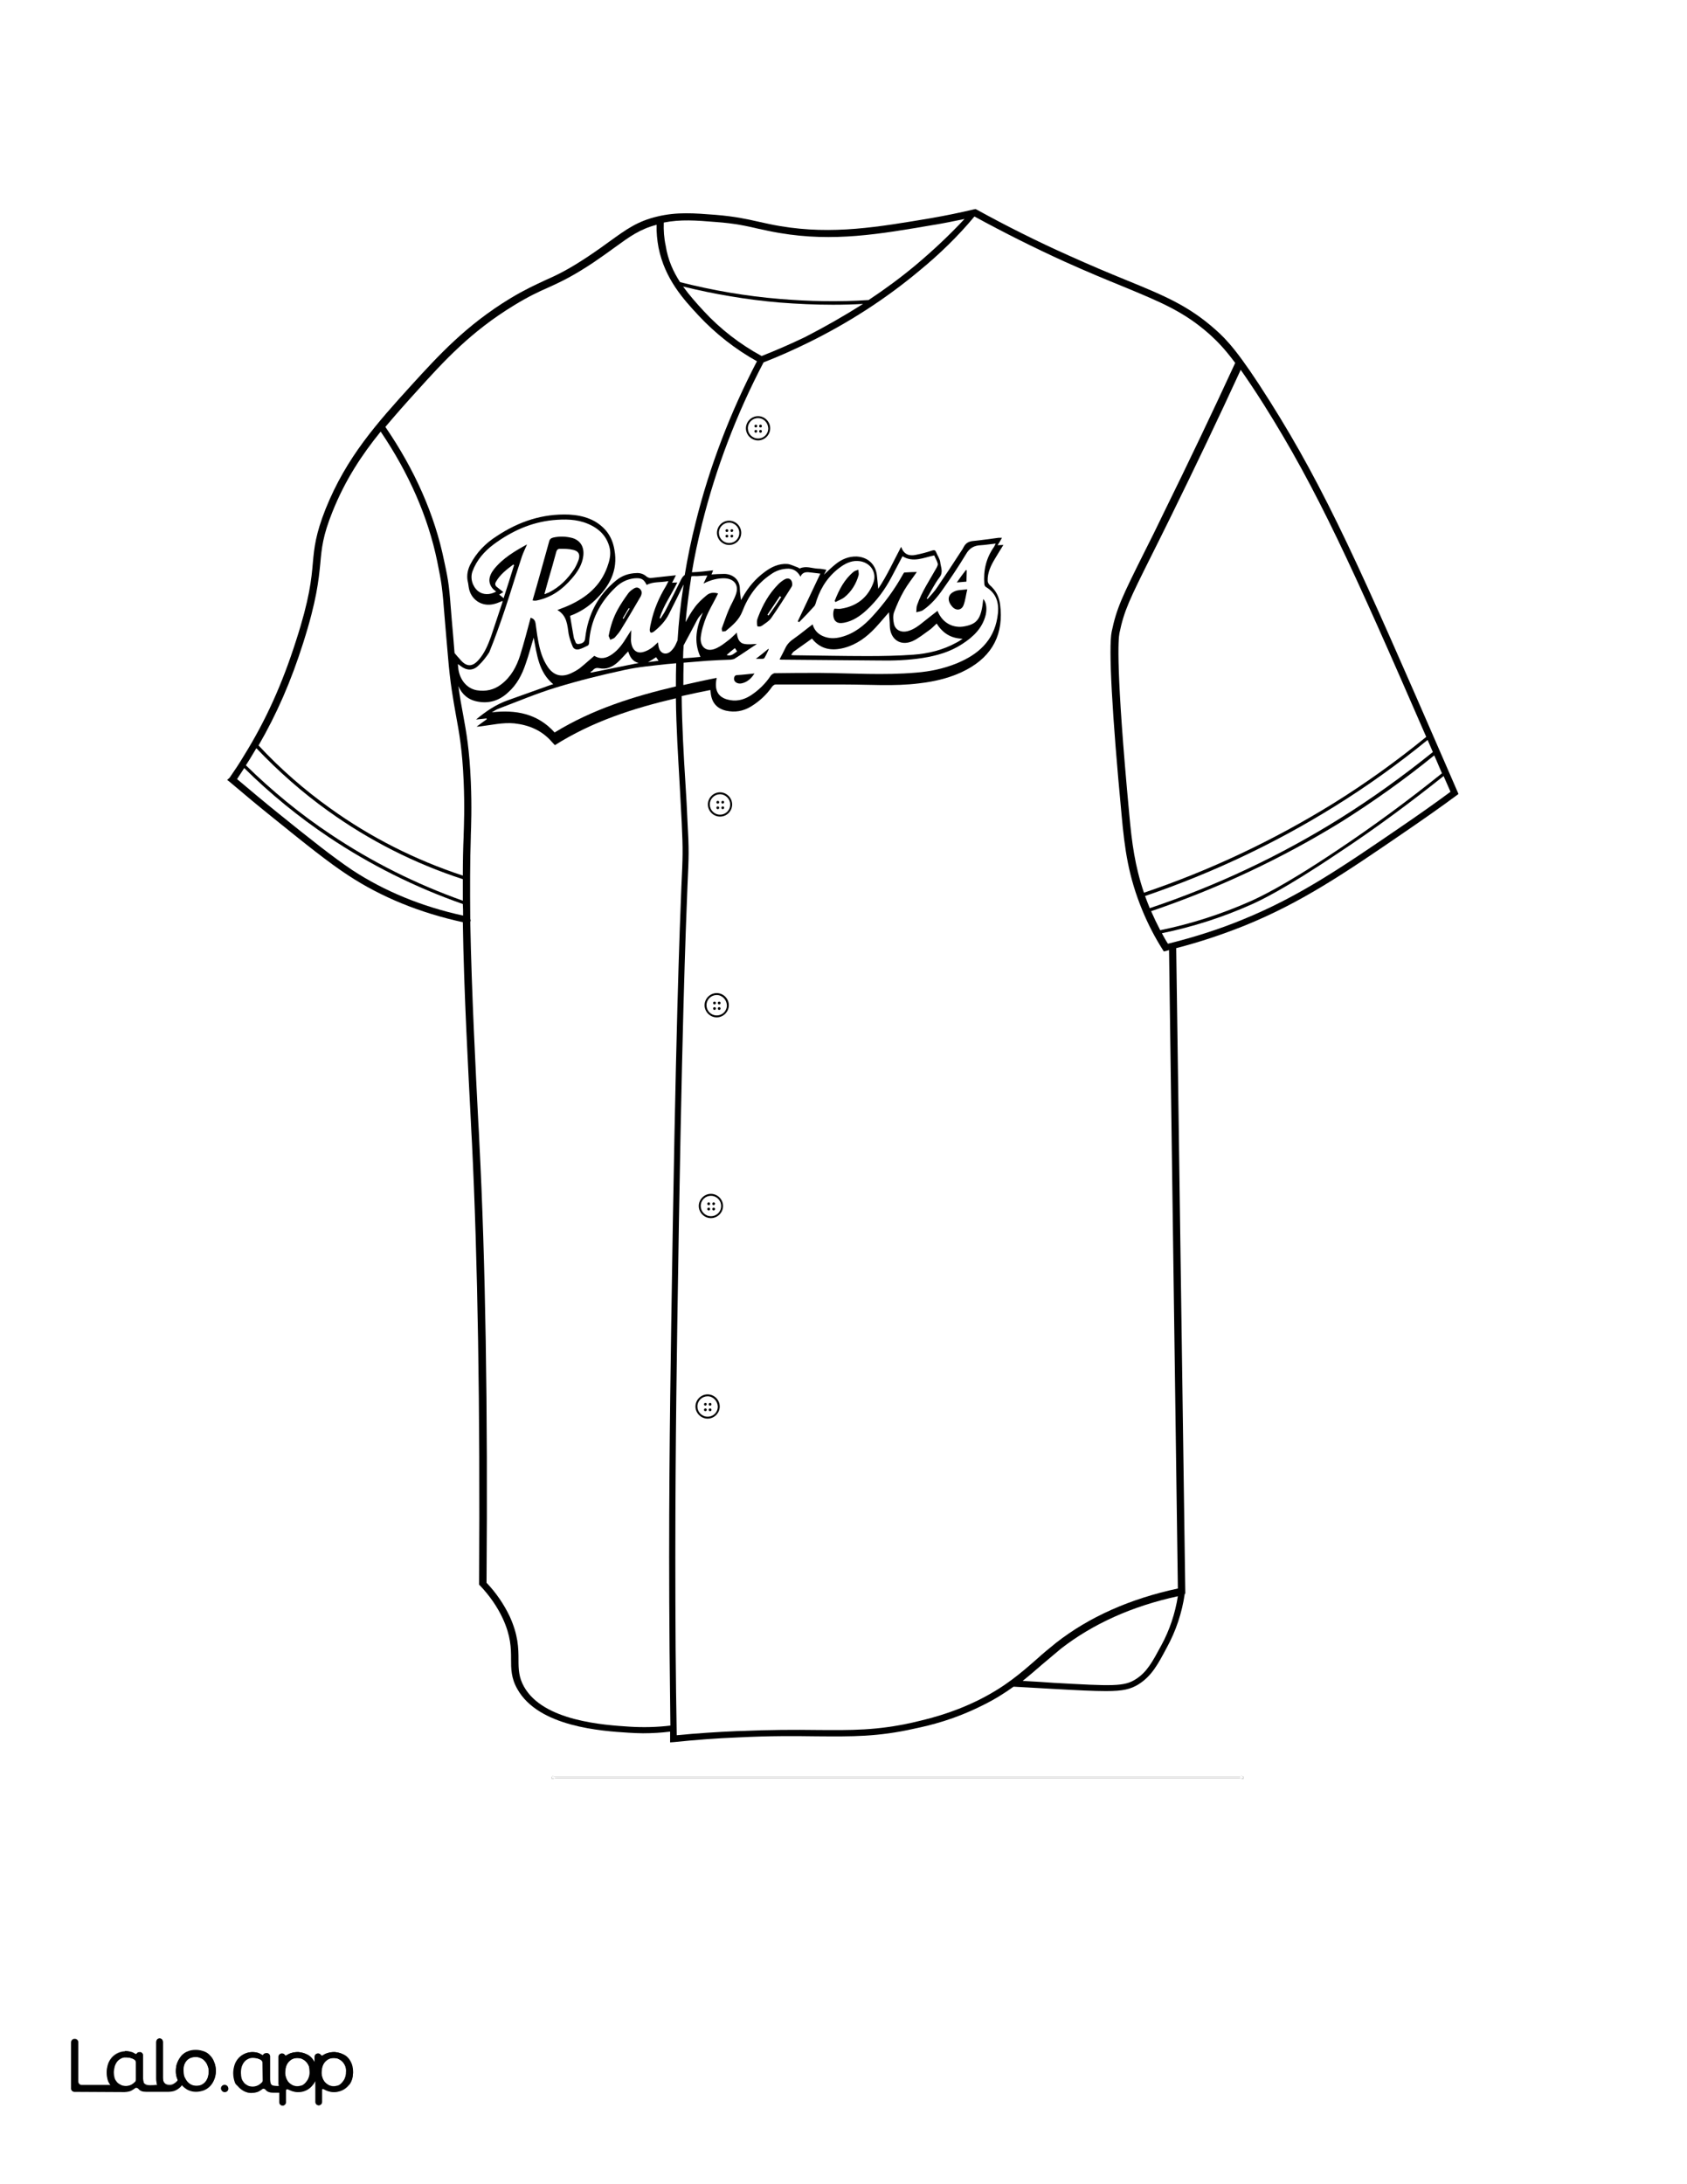 <?xml version="1.0" encoding="utf-8"?>
<!-- Generator: Adobe Illustrator 26.1.0, SVG Export Plug-In . SVG Version: 6.00 Build 0)  -->
<svg version="1.1"  id="Layer_1" data-name="Layer 1" xmlns="http://www.w3.org/2000/svg" xmlns:xlink="http://www.w3.org/1999/xlink" x="0px" y="0px"
	 viewBox="0 0 612 792" style="enable-background:new 0 0 612 792;" xml:space="preserve">
<rect x="0" y="0" width="612" height="792" fill="#808080" stroke="none"/>
<style type="text/css">
	.st0{fill:#FFFFFF;}
	.st1{fill:#010101;}
	.st2{fill:none;}
</style>
<g id="Black">
	<rect x="45.3" y="44.7" width="541.6" height="711.2"/>
</g>
<g id="Color">
	<path class="st0" d="M94.8,747c-0.4-0.2-0.7-0.4-1.1-0.5c-0.6-0.2-1.3-0.3-1.9-0.3s-1.3,0.1-1.8,0.4c-0.6,0.3-1,0.6-1.4,1.1
		s-0.7,1.1-0.9,1.7c-0.2,0.7-0.3,1.4-0.3,2.2c0,0.7,0.1,1.5,0.3,2.2c0.2,0.6,0.5,1,0.9,1.5s0.9,0.7,1.4,1c0.6,0.3,1.3,0.4,1.9,0.4
		c0.7,0,1.3-0.2,2-0.5c0.5-0.3,0.9-0.6,1.3-1c0.2-0.2,0.3-0.5,0.3-0.8v-6.3C95.4,747.6,95.2,747.2,94.8,747z"/>
	<path class="st0" d="M261.2,288c-2,0-3.7,1.6-3.7,3.7c0,2,1.6,3.7,3.7,3.7s3.7-1.6,3.7-3.7C264.9,289.7,263.2,288,261.2,288z
		 M260.4,293.4c-0.3,0-0.5-0.2-0.5-0.5s0.2-0.5,0.5-0.5s0.5,0.2,0.5,0.5S260.7,293.4,260.4,293.4z M260.4,291.4
		c-0.3,0-0.5-0.2-0.5-0.5s0.2-0.5,0.5-0.5s0.5,0.2,0.5,0.5C260.9,291.2,260.7,291.4,260.4,291.4z M262.2,293.4
		c-0.3,0-0.5-0.2-0.5-0.5s0.2-0.5,0.5-0.5s0.5,0.2,0.5,0.5S262.4,293.4,262.2,293.4z M262.2,291.4c-0.3,0-0.5-0.2-0.5-0.5
		s0.2-0.5,0.5-0.5s0.5,0.2,0.5,0.5C262.6,291.2,262.4,291.4,262.2,291.4z"/>
	<path class="st0" d="M256.7,506.3c-2,0-3.7,1.6-3.7,3.7c0,2,1.6,3.7,3.7,3.7c2.1,0,3.7-1.6,3.7-3.7
		C260.3,508,258.7,506.3,256.7,506.3z M255.9,511.7c-0.3,0-0.5-0.2-0.5-0.5s0.2-0.5,0.5-0.5c0.3,0,0.5,0.2,0.5,0.5
		S256.1,511.7,255.9,511.7z M255.9,509.7c-0.3,0-0.5-0.2-0.5-0.5s0.2-0.5,0.5-0.5c0.3,0,0.5,0.2,0.5,0.5
		C256.3,509.5,256.1,509.7,255.9,509.7z M257.6,511.7c-0.3,0-0.5-0.2-0.5-0.5s0.2-0.5,0.5-0.5s0.5,0.2,0.5,0.5
		S257.9,511.7,257.6,511.7z M257.6,509.7c-0.3,0-0.5-0.2-0.5-0.5s0.2-0.5,0.5-0.5s0.5,0.2,0.5,0.5S257.9,509.7,257.6,509.7z"/>
	<path class="st0" d="M0,792h612V0H0V792z M106.2,761.5L106.2,761.5L106.2,761.5z M119.4,761.5L119.4,761.5L119.4,761.5z
		 M127.5,754.6c-0.7,1.7-2.1,3-3.9,3.6c-0.9,0.3-1.8,0.4-2.8,0.4c-0.9,0-1.8-0.3-2.6-0.7l-0.8-0.4c-0.2-0.1-0.5,0.1-0.5,0.3v4.4
		c0,0.7-0.6,1.2-1.2,1.2l0,0c-0.7,0-1.2-0.6-1.2-1.2v-7.6c0-0.1-0.1-0.1-0.1,0c-0.4,0.8-1.6,2.8-3.8,3.6c-1.2,0.4-2.3,0.4-2.8,0.4
		c-0.9,0-1.8-0.3-2.6-0.7l-0.7-0.3c-0.3-0.1-0.7,0.1-0.7,0.4v4.3c0,0.7-0.6,1.2-1.2,1.2l0,0c-0.7,0-1.2-0.6-1.2-1.2v-3.5H99
		c-1.3,0-2.3-0.3-2.8-1.1c-0.2-0.3-0.8-0.5-1.2-0.2c-0.2,0.1-0.3,0.2-0.4,0.3s-0.3,0.2-0.5,0.3c-0.4,0.2-0.9,0.4-1.4,0.6
		c-0.5,0.1-1,0.2-1.5,0.2c-0.3,0-0.5,0-0.6,0c-2.4-0.2-4-2-4.4-2.4c-0.1-0.1-0.1-0.2-0.2-0.2l0,0c-0.1-0.1-0.2-0.2-0.3-0.3
		c0-0.1-0.1-0.1-0.1-0.2c0,0,0-0.1-0.1-0.1c-0.2-0.3-0.3-0.6-0.4-0.9c-0.3-0.9-0.5-2-0.5-3.1c0-1,0.2-2,0.5-3
		c0.3-0.9,0.8-1.7,1.4-2.4c1.3-1.4,3.1-2.2,5-2.2c0.8,0,1.6,0.2,2.3,0.4c0.4,0.2,0.8,0.3,1.1,0.6c0.2,0.1,0.5,0.1,0.6-0.1l0,0
		c0.3-0.6,1.3-0.5,1.4-0.5l0,0c0.5,0.1,0.9,0.6,0.9,1.1v7.9c0,0.7,0,1.8,0.4,2.3c0.1,0.1,0.1,0.1,0.2,0.2c0.4,0.4,1.6,0.4,2.6,0.4
		v-10.6c0-0.7,0.6-1.2,1.2-1.2l0,0c0.4,0,0.8,0.2,1,0.6c0.1,0.2,0.4,0.3,0.6,0.1c0.5-0.3,1-0.6,1.6-0.8c0.4-0.1,0.7-0.2,1.1-0.3
		c0,0,0,0,0.1,0c0.5-0.1,1.1-0.1,1.6-0.1c0.9,0.1,1.8,0.3,2.7,0.7c0.8,0.4,1.5,0.9,2.1,1.5c0.4,0.5,0.8,1.1,1.1,1.7v-2.2
		c0-0.7,0.6-1.2,1.2-1.2l0,0c0.4,0,0.8,0.2,1,0.6c0.2,0.2,0.5,0.3,0.7,0.1c0.5-0.3,1-0.6,1.6-0.8c0.4-0.1,0.7-0.2,1.1-0.3
		c0,0,0,0,0.1,0c0.5-0.1,1.1-0.1,1.6-0.1c0.9,0.1,1.8,0.3,2.7,0.7c0.8,0.4,1.5,0.9,2.1,1.5c0.6,0.7,1.1,1.5,1.3,2.3
		c0.3,0.9,0.4,1.9,0.4,3C128.1,752.7,127.9,753.7,127.5,754.6z M451.1,645c-0.6-0.1-1.1-0.3-1.7-0.3c-82.5,0-165,0-247.5,0
		c-0.6,0-1.1,0.2-1.7,0.3c0-0.5-0.2-1.2,0.7-0.9c0.2,0.1,0.4,0,0.6,0c82.8,0,165.5,0,248.3,0C450.3,644.1,451.3,643.7,451.1,645z
		 M83.3,282c1.8-2.6,3.6-5.3,5.2-8c7.9-12.7,13.9-26,18.9-41.7c4.9-15.1,5.6-22.4,6.1-28.3c0.5-5.5,1-10.3,4.6-19.4
		c7.6-18.9,18.6-31.1,31.4-45.2c9.6-10.5,19.5-21.4,35.6-31.2c5.5-3.3,9.1-4.9,12.5-6.5c4.3-1.9,8.4-3.8,15.9-8.8
		c3-2,5.5-3.8,7.7-5.4c6.1-4.4,10.1-7.3,17.3-9c7.1-1.7,13.3-1.2,21.1-0.6c7.1,0.6,11.2,1.5,15.6,2.5c2.4,0.5,4.8,1.1,7.9,1.6
		c19.1,3.2,35.6,0.3,54.7-2.9c5.2-0.9,10.5-2,15.6-3.2l0.5-0.1l0.4,0.2c10.9,6,22.1,11.6,33.3,16.6c8.2,3.7,14.9,6.5,20.8,8.9
		c14.2,5.8,22.8,9.4,32.5,18c4.1,3.6,8.6,8.3,19.7,25.9c20.4,32.3,33.4,61.8,63.5,131l5,11.5l-0.8,0.6c-6.1,4.5-12.4,8.9-18.7,13.2
		c-21.6,14.8-37.3,25.5-58,33.9c-8,3.2-16.3,6-24.9,8.2l3.3,234.1h-0.2c-1,6.9-3.2,13.5-6.5,19.5c-3.3,6.2-5.5,10.3-10.2,13.3
		c-2.9,1.8-5.6,2.5-11.9,2.5c-4.3,0-10.4-0.3-19.3-0.8c-2.8-0.2-7.8-0.4-14.2-0.8c-3.2,2.3-6.8,4.6-11.3,6.8
		c-10.4,5.2-18.9,7.2-24.6,8.4c-13.3,3-22.6,2.9-35.5,2.8c-7.8-0.1-16.6-0.2-28.5,0.4c-7.8,0.3-15.6,0.9-23.3,1.7l-1.4,0.1v-1.4
		c0-0.8,0-1.7,0-2.5c-3.2,0.4-6.5,0.6-9.8,0.6c-1.8,0-3.5-0.1-5.2-0.2c-9.8-0.6-32.7-2.1-40.4-15.8c-2.3-4-2.3-7.4-2.3-11
		c0-3.9-0.1-8.3-3-14.6c-2-4.3-4.8-8.3-8.2-11.9l-0.4-0.4v-0.5c0.4-63.6-0.5-117.4-2.6-160c-0.1-2.2-0.3-4.8-0.4-7.7
		c-0.9-17.8-2.5-46.2-2.9-72c-15.6-3.4-29.6-9.1-41.6-17c-7.2-4.7-15.4-11.3-26.8-20.5c-5.5-4.4-10.9-8.9-16.2-13.4l-0.9-0.7
		L83.3,282z M81.7,756c0.5,0.1,1,0.5,1.1,1.1c0.2,0.9-0.6,1.7-1.5,1.5c-0.6-0.1-1-0.5-1.1-1.1C80.1,756.6,80.8,755.8,81.7,756z
		 M25.8,740.4c0-0.7,0.6-1.2,1.2-1.2h0.2c0.7,0,1.2,0.6,1.2,1.2v14.3c0,0.7,0.6,1.2,1.2,1.2h10.5c-0.4-0.4-0.7-0.9-0.9-1.5
		c-0.3-0.9-0.5-2-0.5-3.1c0-1,0.2-2,0.5-3c0.3-0.9,0.8-1.7,1.4-2.4c1.3-1.4,3.1-2.2,5-2.2c0.8,0,1.6,0.2,2.3,0.4
		c0.4,0.2,0.8,0.3,1.1,0.6c0.2,0.1,0.5,0.1,0.6-0.1l0,0c0.3-0.6,1.3-0.5,1.4-0.5c0.5,0.1,0.9,0.6,0.9,1.1v7.9c0,0.7,0,1.8,0.4,2.3
		c0.1,0.1,0.1,0.1,0.2,0.2c0.7,0.6,3.3,0.4,4.2,0.3c0.1,0,0.2,0,0.4,0c0-0.1,0-0.1-0.1-0.1c-0.2-0.6-0.3-1.3-0.3-2.2v-13.3
		c0-0.7,0.6-1.2,1.2-1.2l0,0c0.7,0,1.2,0.6,1.2,1.2v13c0,1,0.2,1.6,0.6,2c0.4,0.5,1,0.6,1.8,0.6c0.3,0,0.7,0,1-0.1
		c0.9-0.3,1.8-1.1,2-1.6c0,0-0.2-0.5-0.3-0.8c-0.3-0.9-0.4-1.5-0.4-2.6c0-1.2,0.2-2.2,0.6-3.1c0.4-0.9,0.9-1.7,1.5-2.4
		c0.7-0.7,1.4-1.2,2.3-1.5c0.9-0.4,1.9-0.5,2.9-0.5s1.9,0.2,2.8,0.5s1.7,0.8,2.3,1.5c0.7,0.7,1.2,1.5,1.5,2.4c0.4,0.9,0.6,2,0.6,3.1
		s-0.2,2.2-0.6,3.1c-0.7,1.8-2,3.2-3.8,3.9c-0.9,0.4-1.9,0.5-2.8,0.5c-1,0-1.9-0.2-2.8-0.6c-0.7-0.3-1.9-1.2-2.3-1.8
		c-0.6,1-2.2,2-3.2,2.2c-0.5,0.1-1.1,0.2-1.6,0.2H53c-1.3,0-2.3-0.3-2.8-1.1c-0.2-0.3-0.8-0.5-1.2-0.2c-0.2,0.1-0.3,0.2-0.4,0.3
		c-0.1,0.1-0.3,0.2-0.5,0.3c-0.4,0.2-0.9,0.4-1.4,0.6c-0.5,0.1-1,0.2-1.5,0.2L27,758.5c-0.7,0-1.2-0.6-1.2-1.2V740.4z"/>
	<path class="st0" d="M314.6,237.9c5.6,0,11.1-0.1,16.7-0.5c5.5-0.4,10.8-1.7,15.7-4.4c0.8-0.4,1.5-0.9,2.2-1.4
		c-4.2-0.1-7.2-2-9.4-5.5c-1,0.9-1.8,1.8-2.7,2.4c-2,1.4-3.9,3-6.1,4c-4.4,1.9-8.1-0.7-8.2-5.6c0-1.6-0.2-3.2-0.3-4.9
		c-1.7,1.9-3.3,3.9-5,5.7c-3.1,3.3-6.7,6-11.2,7.2s-8.6,0.6-11.7-3.3c0-0.1-0.1,0-0.1,0c-2.2,1.6-4.4,3.1-6.6,4.7
		c-0.3,0.2-0.5,0.7-0.9,1.2c0.6,0.1,0.9,0.1,1.2,0.1C297,237.7,305.8,237.9,314.6,237.9z"/>
	<path class="st0" d="M247.3,298.1c-0.2-4.4-0.5-8.8-0.7-13c-0.6-10.9-1.3-21.4-1.4-31.9c-15.4,3.6-30.3,8.4-43.9,17
		c-0.5-0.5-0.8-0.9-1.2-1.3c-3.6-4.1-8.2-6-13.5-6.6c-4.2-0.4-8.3,0.6-12.4,1.1c-0.3,0-0.6,0.1-1.3,0.1c1.4-1.1,2.6-1.9,3.7-2.7
		c0-0.1-0.1-0.2-0.1-0.3c-1.2,0.1-2.4,0.3-3.8,0.4c3.6-3,7.3-5.5,11.6-7c5-1.8,10.1-3.6,15.1-5.4c0.4-0.1,0.8-0.3,1.3-0.4
		c-5.3-4.4-5.9-10.7-7.1-16.9c-1,3.3-1.8,6.4-2.9,9.5c-1.3,3.9-3.2,7.6-6.4,10.4c-3.1,2.9-6.8,4.1-11,3.3c-3.4-0.6-5.7-2.6-7-5.6
		c0.5,3.9,1.1,7.1,1.7,10.3c1.2,6.5,2.3,12.7,2.8,24.3c0.4,9.4,0.1,16.5,0,19.6v0.4c-0.3,8.8-0.3,19.1-0.2,29.8
		c0.1,0.3,0.2,0.5,0.1,0.8c0,0.1-0.1,0.2-0.1,0.3c0.5,25.9,2,54.5,2.9,72.3c0.2,2.9,0.3,5.5,0.4,7.7c2.2,42.5,3.1,96.2,2.6,159.6
		c3.5,3.7,6.3,7.8,8.4,12.2c3.1,6.8,3.2,11.5,3.2,15.7c0,3.6,0.1,6.4,2,9.8c7,12.5,29,13.9,38.3,14.5c4.9,0.3,9.9,0.2,14.8-0.4
		c-0.1-9.2-0.2-18.4-0.3-27.6c-0.4-47.4,0.1-84,0.6-117.4c1.6-108.7,3.1-144.3,3.7-159.4C247.7,310.4,247.8,308.7,247.3,298.1z"/>
	<path class="st0" d="M264.5,189.5c-2,0-3.7,1.6-3.7,3.7c0,2,1.6,3.7,3.7,3.7s3.7-1.6,3.7-3.7C268.2,191.2,266.5,189.5,264.5,189.5z
		 M263.7,194.9c-0.3,0-0.5-0.2-0.5-0.5s0.2-0.5,0.5-0.5s0.5,0.2,0.5,0.5S264,194.9,263.7,194.9z M263.7,192.9
		c-0.3,0-0.5-0.2-0.5-0.5s0.2-0.5,0.5-0.5s0.5,0.2,0.5,0.5S264,192.9,263.7,192.9z M265.5,194.9c-0.3,0-0.5-0.2-0.5-0.5
		s0.2-0.5,0.5-0.5s0.5,0.2,0.5,0.5C265.9,194.7,265.7,194.9,265.5,194.9z M265.5,192.9c-0.3,0-0.5-0.2-0.5-0.5s0.2-0.5,0.5-0.5
		s0.5,0.2,0.5,0.5C265.9,192.7,265.7,192.9,265.5,192.9z"/>
	<path class="st0" d="M199,214.9c4-2,7-5,9.4-8.7c0.6-1,1.1-2.1,1.5-3.2c0.6-1.9,0.1-3.1-1.9-3.6c-1.6-0.4-3.2-0.4-4.9-0.4
		c-0.7,0-1.1,0.4-1.3,1.1c-0.9,3.3-1.8,6.6-2.8,9.9c-0.5,1.8-1,3.6-1.5,5.4c0.3,0,0.4,0,0.5-0.1C198.3,215.1,198.7,215,199,214.9z"
		/>
	<path class="st0" d="M415.4,324.9c0.5,1.4,1.1,2.9,1.7,4.4c24.2-8.1,47.3-19,68.8-32.4c11.7-7.3,23.1-15.5,33.9-24.2
		c-0.6-1.5-1.3-2.9-1.9-4.4c-10.8,8.8-22.1,16.9-33.9,24.2C462.6,305.8,439.5,316.7,415.4,324.9z"/>
	<path class="st0" d="M333.6,98.1c-12.3,10.3-26,19.1-40.5,26.2c-5.3,2.6-10.7,5-16.1,7.1c-9.8,18.7-17.3,38.4-22.3,58.5
		c-1.5,6.1-2.8,12-3.7,17.6c0.1,0,0.3,0,0.4,0c2.4-0.1,4.8-0.4,7.3-0.7c-0.2,0.6-0.4,1.1-0.6,1.5c1.6-0.1,3.1-0.2,4.6-0.2
		c2.8,0,5.7,1.8,5.7,5.5c0,1.3,0.3,2.6,0.4,4c0.2-0.3,0.4-0.7,0.6-1c2-3.6,4.6-6.7,8-9.2c2.4-1.8,5.1-3.1,8.2-2.9
		c1.2,0.1,2.5,0.8,3.7,1.2c0.3,0.1,0.7,0.5,0.9,0.4c2.2-1,4.4,0,6.5,0.1c1,0,2,0.2,3.1,0.4c-0.3,0.6-0.5,1.1-0.9,1.8
		c1.5-1.4,2.8-2.7,4.2-3.8c2.2-1.8,4.8-2.9,7.7-2.8c3.9,0.2,6.8,2.7,7.3,6.7c0.2,1.6,0.3,3.2,0.5,5c3.2-4.8,5.5-9.9,8.3-15.2
		c0.2,0.4,0.3,0.6,0.4,0.9c1.1,2.1,2.9,2.4,4.9,2s4-0.9,6-1.6c0.8-0.2,1.1-0.1,1.4,0.6c0.5,1.3,1.4,2.5,1.5,3.7
		c0.2,1.8,1.2,3.6-0.3,5.5c-1.8,2.4-3.1,5.1-4.6,7.6c0.1,0.1,0.2,0.1,0.3,0.2c1.2-1.4,2.6-2.8,3.6-4.4c2.8-4.1,5.6-8.3,8.3-12.5
		c0.5-0.7,1-1.5,1.4-2.3c0.7-1.1,1.6-1.6,2.9-1.8c3.2-0.3,6.4-0.8,9.6-1.2c0.3,0,0.7,0,1.2,0c-0.5,0.9-1,1.8-1.6,2.7
		c0.7,0,1.3-0.1,2.1-0.1c-1.1,1.7-2,3.3-3,4.9c-1.5,2.5-2.8,5.1-2.7,8.1c0,0.5,0.3,1.1,0.7,1.5c2.2,1.9,3.4,4.1,3.8,7
		c1.4,10.6-2.6,18.6-12.1,23.7c-5.4,2.9-11.3,4.3-17.4,5c-8.9,1.1-17.9,0.4-26.8,0.4c-8.4,0-16.8,0-25.2,0c-0.4,0-1,0.5-1.2,0.8
		c-2,2.9-4.6,5.3-7.7,7.2c-2.8,1.7-5.8,2.2-9,1.5c-3.5-0.8-5.3-3.1-5.6-6.7c0-0.2-0.1-0.4-0.1-0.8c-3.5,0.7-6.9,1.4-10.4,2.2
		c0.1,10.6,0.7,21.2,1.4,32.3c0.3,4.3,0.5,8.6,0.7,13.1c0.6,10.7,0.5,12.4,0,23.4c-0.6,15.2-2.1,50.7-3.7,159.4
		c-0.5,33.4-0.9,70-0.6,117.3c0.1,10.4,0.2,20.9,0.4,31.3c7.3-0.7,14.7-1.2,22.1-1.5c12-0.5,20.8-0.5,28.6-0.4
		c12.7,0.1,21.9,0.2,34.9-2.7c5.5-1.3,13.9-3.2,24-8.2c9.6-4.8,15.3-9.8,20.9-14.7c2.2-2,4.6-4,7.1-6c12-9.4,26.9-16,44.2-19.7
		l-3.2-231.5c-0.3,0.1-0.7,0.2-1,0.3l-0.9,0.2l-0.5-0.8c-2.8-4.4-5.2-9.1-7.2-13.9c-5.2-12.5-6.5-22.6-7.6-34.6
		c-3.5-36.8-4.8-61.1-3.6-66.7c1.8-8.5,3.7-12.5,12-29.1c2-3.9,4.3-8.6,7-14.2c8.9-18.1,17.6-36.3,25.8-54.1
		c-4.1-5.5-6.7-8-9.1-10.2c-9.4-8.4-17.8-11.8-31.8-17.6c-5.9-2.4-12.7-5.2-20.9-8.9c-11-5-22-10.5-32.8-16.4
		C347.6,85.6,340.8,92.2,333.6,98.1z M264.5,197.6c-2.4,0-4.4-2-4.4-4.4s2-4.4,4.4-4.4s4.4,2,4.4,4.4S267,197.6,264.5,197.6z
		 M275,159.7c-2.4,0-4.4-2-4.4-4.4s2-4.4,4.4-4.4s4.4,2,4.4,4.4S277.4,159.7,275,159.7z M256.7,514.4c-2.4,0-4.4-2-4.4-4.4
		s2-4.4,4.4-4.4s4.4,2,4.4,4.4S259.1,514.4,256.7,514.4z M257.9,441.7c-2.4,0-4.4-2-4.4-4.4s2-4.4,4.4-4.4s4.4,2,4.4,4.4
		S260.3,441.7,257.9,441.7z M260,368.9c-2.4,0-4.4-2-4.4-4.4s2-4.4,4.4-4.4s4.4,2,4.4,4.4S262.4,368.9,260,368.9z M261.2,296.1
		c-2.4,0-4.4-2-4.4-4.4s2-4.4,4.4-4.4s4.4,2,4.4,4.4S263.7,296.1,261.2,296.1z"/>
	<path class="st0" d="M257.9,433.6c-2,0-3.7,1.6-3.7,3.7c0,2,1.6,3.7,3.7,3.7c2.1,0,3.7-1.6,3.7-3.7S259.9,433.6,257.9,433.6z
		 M257.1,438.9c-0.3,0-0.5-0.2-0.5-0.5s0.2-0.5,0.5-0.5s0.5,0.2,0.5,0.5S257.4,438.9,257.1,438.9z M257.1,437
		c-0.3,0-0.5-0.2-0.5-0.5s0.2-0.5,0.5-0.5s0.5,0.2,0.5,0.5S257.4,437,257.1,437z M258.9,438.9c-0.3,0-0.5-0.2-0.5-0.5
		s0.2-0.5,0.5-0.5s0.5,0.2,0.5,0.5S259.1,438.9,258.9,438.9z M258.9,437c-0.3,0-0.5-0.2-0.5-0.5s0.2-0.5,0.5-0.5s0.5,0.2,0.5,0.5
		C259.3,436.8,259.1,437,258.9,437z"/>
	<path class="st0" d="M417.9,201.1c-8.2,16.4-10.1,20.3-11.8,28.5c-0.4,2-1.4,12.6,3.6,66c0.9,9.9,2,18.4,5.3,28.1
		c24-8.1,47-19,68.4-32.2c11.8-7.3,23.2-15.5,34-24.3c-26.9-61.8-39.6-89.8-58.8-120.3c-3.4-5.4-6.2-9.5-8.5-12.8
		c-8,17.4-16.5,35.2-25.2,52.9C422.2,192.5,419.9,197.1,417.9,201.1z"/>
	<path class="st0" d="M167.9,326.6c0-2.6,0-5.2,0-7.8c-17.5-5.7-33.9-14-48.8-24.7c-9.4-6.7-18.1-14.4-26.1-22.8
		c-0.8,1.3-1.6,2.7-2.4,4c-0.5,0.7-0.9,1.5-1.4,2.2c9.4,9.2,19.7,17.7,30.7,25C134.8,312.5,151,320.6,167.9,326.6z"/>
	<path class="st0" d="M127.8,315.5c11.6,7.6,25.1,13.2,40.2,16.5c0-1.4,0-2.8-0.1-4.2c-17.2-6-33.6-14.2-48.7-24.3
		c-10.9-7.3-21.2-15.7-30.6-25c-0.9,1.3-1.7,2.7-2.6,4c5,4.2,10.1,8.5,15.2,12.6C112.6,304.3,120.8,310.8,127.8,315.5z"/>
	<path class="st0" d="M124.5,747.9c-0.4-0.5-0.8-0.9-1.4-1.2c-0.2-0.1-0.4-0.2-0.6-0.3c-0.4-0.1-0.7-0.2-1.1-0.2
		c-0.8,0-1.5,0.1-2.1,0.3c-0.5,0.2-0.9,0.5-1.3,0.9c-0.8,0.9-1.3,2.1-1.4,3.6c0,0.7,0,1.4,0.2,2s0.5,1.2,0.8,1.7
		c0.4,0.5,0.8,0.9,1.4,1.2c0.5,0.3,1.2,0.5,1.8,0.5c0.6,0.1,1.3-0.1,1.9-0.3s1-0.5,1.4-1s0.8-1,1-1.6c0.3-0.7,0.4-1.4,0.4-2.1
		c0.1-0.7,0-1.3-0.2-2C125.2,749,124.9,748.4,124.5,747.9z"/>
	<path class="st0" d="M111.3,747.9c-0.4-0.5-0.8-0.9-1.4-1.2c-0.2-0.1-0.4-0.2-0.6-0.3c-0.4-0.1-0.7-0.2-1.1-0.2
		c-0.8,0-1.5,0.1-2.1,0.3c-0.5,0.2-0.9,0.5-1.3,0.9c-0.8,0.9-1.3,2.1-1.4,3.6c0,0.7,0,1.4,0.2,2s0.5,1.2,0.8,1.7
		c0.4,0.5,0.8,0.9,1.4,1.2c0.5,0.3,1.2,0.5,1.8,0.5c0.6,0.1,1.3-0.1,1.9-0.3s1-0.5,1.4-1s0.8-1,1-1.6c0.3-0.7,0.4-1.4,0.4-2.1
		c0-0.7-0.1-1.3-0.2-2C112,749,111.7,748.4,111.3,747.9z"/>
	<path class="st0" d="M246.7,102.3c11.8,3,24,5.1,36.2,6.1c10.7,0.9,21.5,1.1,32.2,0.4c5.9-3.9,11.6-8.1,17-12.6
		c6.2-5.2,12.2-10.8,17.8-16.8c-3.8,0.8-7.7,1.6-11.5,2.2c-19.3,3.3-36,6.2-55.5,2.9c-3.1-0.5-5.6-1.1-8-1.6
		c-4.3-1-8.3-1.9-15.2-2.4c-7.3-0.6-12.8-1-18.9,0.2c-0.1,2.8,0.1,5.7,0.7,8.4C242.3,94.3,244.3,98.6,246.7,102.3z"/>
	<path class="st0" d="M163.9,224.9c0.3,3.1,0.6,7,1,11.9c0.7,0.9,1.4,1.6,2,2.3c2.3,2.8,4.5,2.8,6.8,0.1c2.1-2.4,3.3-5.3,4.4-8.3
		c1.4-4.1,2.7-8.2,4.1-12.3c0.1-0.2,0.1-0.4,0.1-0.7c-1.1,0.4-2,0.9-3,1.1c-4.5,1.2-8.7-1.6-9.3-6.3c-0.1-0.8-0.2-1.5-0.4-2.3
		c-0.3-2,0.1-3.9,1-5.7c2.2-4.3,5.5-7.7,9.6-10.3c8-5.3,16.6-8.2,26.3-7.8c5.2,0.3,10,1.8,13.5,6c1.6,2,2.5,4.3,2.9,6.8
		c1.4,7.5-1.9,13.3-7,18.2c-2.6,2.5-5.7,4.5-9.1,5.7c0.4,2.6,0.9,5.1,1.3,7.6c0.1,0.3,0.1,0.7,0.3,1c0.4,0.7,0.3,1.8,1.6,1.6
		c1.6-0.2,2.2-0.9,2.3-2.2c1-8.5,4.6-15.5,11.3-20.9c2.1-1.7,4.5-2.5,7.2-2.6c1.4-0.1,2.7,0.3,3.8,1.3c0.4,0.3,1,0.5,1.4,0.5
		c3-0.3,6-0.7,9.2-1c-0.5,1-0.9,1.8-1.4,2.7c0.7,0,1.2-0.1,1.9-0.1c-2.1,4.4-5,8.3-6.4,12.9c0.1,0.1,0.2,0.1,0.3,0.2
		c0.6-1,1.3-1.9,1.8-2.9c1.9-3.7,3.8-7.4,5.6-11.1c0.4-0.8,0.8-1.4,1.4-1.8c1-6.1,2.3-12.5,4-19.2c5-20.1,12.5-39.7,22.2-58.3
		c-7.9-4.4-15-10-21.1-16.5c-5.5-5.9-12.3-13.3-14.6-24.7c-0.5-2.7-0.8-5.5-0.7-8.3c-6.1,1.6-9.8,4.3-15.3,8.3
		c-2.2,1.6-4.7,3.4-7.8,5.5c-7.7,5.1-12.1,7.1-16.3,9c-3.4,1.5-6.9,3.1-12.3,6.4c-15.8,9.6-25.6,20.4-35,30.8
		c-4.1,4.5-8,8.9-11.7,13.3c10.7,15.6,17.9,31.9,21.3,48.5C162.9,211.6,162.9,212.3,163.9,224.9z"/>
	<path class="st0" d="M254.1,238.2c-2.6-5.7-1.4-10.9,0.9-16.1c-0.8,0.9-1.6,1.7-2.1,2.7c-1.6,3-3.2,6.1-4.9,9.2
		c-0.1,1.6-0.2,3.2-0.2,4.7C249.9,238.6,252,238.4,254.1,238.2z"/>
	<path class="st0" d="M417.6,330.4c1,2.3,2.1,4.6,3.3,6.9c11.2-2.3,22.1-5.8,32.5-10.4c2.9-1.3,11.7-5.2,31.7-18.6
		c12.9-8.6,25.7-18,38-27.9l-1.2-2.8c-0.5-1.3-1.1-2.5-1.6-3.7c-10.7,8.7-22.1,16.8-33.7,24.1C465,311.3,441.8,322.2,417.6,330.4z"
		/>
	<path class="st0" d="M275,151.6c-2,0-3.7,1.6-3.7,3.7c0,2,1.6,3.7,3.7,3.7s3.7-1.6,3.7-3.7C278.6,153.2,277,151.6,275,151.6z
		 M274.2,156.9c-0.3,0-0.5-0.2-0.5-0.5s0.2-0.5,0.5-0.5s0.5,0.2,0.5,0.5C274.6,156.7,274.4,156.9,274.2,156.9z M274.2,155
		c-0.3,0-0.5-0.2-0.5-0.5s0.2-0.5,0.5-0.5s0.5,0.2,0.5,0.5S274.4,155,274.2,155z M275.9,156.9c-0.3,0-0.5-0.2-0.5-0.5
		s0.2-0.5,0.5-0.5s0.5,0.2,0.5,0.5S276.2,156.9,275.9,156.9z M275.9,155c-0.3,0-0.5-0.2-0.5-0.5s0.2-0.5,0.5-0.5s0.5,0.2,0.5,0.5
		S276.2,155,275.9,155z"/>
	<path class="st0" d="M313.1,110.2c-3.6,0.2-7.3,0.3-10.9,0.3c-6.5,0-13-0.3-19.4-0.8c-11.8-1-23.6-3-35-5.8c2.4,3.3,5,6.2,7.5,8.9
		c6,6.5,13.1,12,21,16.3c5.3-2.1,10.6-4.4,15.8-6.9C299.3,118.5,306.3,114.5,313.1,110.2z"/>
	<path class="st0" d="M42.5,755c0.4,0.5,0.9,0.7,1.4,1c0.6,0.3,1.3,0.4,1.9,0.4c0.7,0,1.3-0.2,2-0.5c0.5-0.3,0.9-0.6,1.3-1
		c0.2-0.2,0.3-0.5,0.3-0.8l0,0v-6.3c0-0.4-0.2-0.8-0.6-1c-0.4-0.2-0.7-0.4-1.1-0.5c-0.6-0.2-1.3-0.3-1.9-0.3c-0.6,0-1.3,0.1-1.8,0.4
		c-0.6,0.3-1,0.6-1.4,1.1s-0.7,1.1-0.9,1.7c-0.2,0.7-0.3,1.4-0.3,2.2c0,0.7,0.1,1.5,0.3,2.2C41.8,754.1,42.1,754.5,42.5,755z"/>
	<path class="st0" d="M260,360.8c-2,0-3.7,1.6-3.7,3.7c0,2,1.6,3.7,3.7,3.7s3.7-1.6,3.7-3.7C263.6,362.5,262,360.8,260,360.8z
		 M259.2,366.2c-0.3,0-0.5-0.2-0.5-0.5s0.2-0.5,0.5-0.5s0.5,0.2,0.5,0.5S259.5,366.2,259.2,366.2z M259.2,364.2
		c-0.3,0-0.5-0.2-0.5-0.5s0.2-0.5,0.5-0.5s0.5,0.2,0.5,0.5S259.5,364.2,259.2,364.2z M260.9,366.2c-0.3,0-0.5-0.2-0.5-0.5
		s0.2-0.5,0.5-0.5s0.5,0.2,0.5,0.5S261.2,366.2,260.9,366.2z M260.9,364.2c-0.3,0-0.5-0.2-0.5-0.5s0.2-0.5,0.5-0.5s0.5,0.2,0.5,0.5
		S261.2,364.2,260.9,364.2z"/>
	<path class="st0" d="M67.8,754.8c0.4,0.5,0.9,0.9,1.5,1.2s1.2,0.4,1.9,0.4c0.7,0,1.3-0.1,1.9-0.4c0.6-0.2,1-0.6,1.4-1.1
		s0.7-1.1,0.9-1.7c0.2-0.7,0.3-1.4,0.3-2.1c0-0.7-0.1-1.4-0.4-2c-0.2-0.6-0.5-1.2-1-1.7c-0.4-0.5-0.9-0.9-1.5-1.1
		c-0.6-0.3-1.2-0.4-1.8-0.4c-1.5,0-2.6,0.5-3.4,1.4c-0.8,1-1.2,2.2-1.2,3.8c0,0.7,0.1,1.4,0.3,2.1C67,753.7,67.4,754.3,67.8,754.8z"
		/>
	<path class="st0" d="M453.9,328c-10.3,4.6-21.2,8.1-32.4,10.4c0.7,1.3,1.4,2.6,2.2,3.8c9.3-2.3,18.5-5.2,27.2-8.8
		c20.4-8.3,36-19,57.5-33.7c6-4.1,12-8.3,17.8-12.6l-2.5-5.7c-12.3,9.8-25,19.2-37.9,27.7C465.6,322.7,456.8,326.7,453.9,328z"/>
	<path class="st0" d="M378,603.6c-2.2,1.9-4.5,3.9-7,5.9c5,0.3,8.9,0.5,11.2,0.7c21.4,1.2,25.6,1.4,29.8-1.3c4.1-2.6,6-6.2,9.3-12.3
		c3-5.5,5-11.5,6-17.8c-16.6,3.6-30.8,10-42.4,19C382.6,599.7,380.3,601.7,378,603.6z"/>
	<path class="st0" d="M119.8,293.1c14.6,10.5,30.8,18.7,48.1,24.4c0-5.1,0.1-9.9,0.3-14.4v-0.4c0.1-3,0.4-10.1,0-19.4
		c-0.5-11.5-1.6-17.5-2.8-24c-1-5.7-2.1-11.5-2.9-21.4c-0.5-5.4-0.8-9.5-1.1-12.8c-1-12.7-1.1-13.1-2.8-21.6
		c-3.3-16-10.2-31.8-20.5-47c-6.9,8.5-12.9,17.6-17.5,29.1c-3.5,8.7-3.9,13.1-4.4,18.7c-0.6,6-1.3,13.4-6.2,28.8
		c-4.4,13.9-9.6,25.8-16.2,37.2C101.6,278.7,110.4,286.4,119.8,293.1z"/>
	<path class="st1" d="M27,758.5l18.2,0.1c0.5,0,1-0.1,1.5-0.2c0.5-0.1,1-0.3,1.4-0.6c0.2-0.1,0.3-0.2,0.5-0.3
		c0.1-0.1,0.3-0.2,0.4-0.3c0.3-0.3,0.9-0.1,1.2,0.2c0.6,0.8,1.5,1.1,2.8,1.1h8.2c0.5,0,1.1-0.1,1.6-0.2c1-0.2,2.6-1.2,3.2-2.2
		c0.4,0.6,1.6,1.5,2.3,1.8c0.9,0.4,1.8,0.6,2.8,0.6s1.9-0.2,2.8-0.5c1.8-0.7,3.1-2.1,3.8-3.9c0.4-0.9,0.6-2,0.6-3.1
		c0-1.2-0.2-2.2-0.6-3.1c-0.3-0.9-0.9-1.7-1.5-2.4c-0.7-0.7-1.4-1.2-2.3-1.5c-0.9-0.4-1.8-0.5-2.8-0.5s-1.9,0.2-2.9,0.5
		c-0.9,0.3-1.6,0.8-2.3,1.5c-0.6,0.6-1.1,1.4-1.5,2.4c-0.4,0.9-0.6,2-0.6,3.1s0.1,1.7,0.4,2.6c0.1,0.2,0.3,0.7,0.3,0.8
		c-0.2,0.6-1.1,1.4-2,1.6c-0.3,0.1-0.7,0.1-1,0.1c-0.7,0-1.4-0.1-1.8-0.6c-0.4-0.5-0.6-1-0.6-2v-13c0-0.7-0.6-1.2-1.2-1.2l0,0
		c-0.7,0-1.2,0.6-1.2,1.2v13.3c0,0.9,0.1,1.6,0.3,2.2c0,0.1,0,0.1,0.1,0.1c-0.1,0-0.2,0-0.4,0c-1,0.1-3.5,0.3-4.2-0.3
		c-0.1-0.1-0.1-0.1-0.2-0.2c-0.4-0.5-0.4-1.7-0.4-2.3v-7.9c0-0.5-0.4-1-0.9-1.1c-0.1,0-1-0.1-1.4,0.5l0,0c-0.1,0.2-0.4,0.3-0.6,0.1
		c-0.4-0.2-0.7-0.4-1.1-0.6c-0.7-0.3-1.4-0.4-2.3-0.4c-1.9,0-3.7,0.8-5,2.2c-0.6,0.7-1.1,1.5-1.4,2.4c-0.3,1-0.5,2-0.5,3
		c0,1.1,0.2,2.2,0.5,3.1c0.2,0.5,0.5,1,0.9,1.5H29.6c-0.7,0-1.2-0.6-1.2-1.2v-14.3c0-0.7-0.6-1.2-1.2-1.2H27c-0.7,0-1.2,0.6-1.2,1.2
		v16.8C25.8,757.9,26.3,758.5,27,758.5z M67.7,747.2c0.8-1,2-1.4,3.4-1.4c0.6,0,1.3,0.2,1.8,0.4c0.6,0.3,1.1,0.7,1.5,1.1
		c0.4,0.5,0.8,1.1,1,1.7c0.2,0.7,0.4,1.3,0.4,2s-0.1,1.4-0.3,2.1c-0.2,0.6-0.5,1.2-0.9,1.7s-0.9,0.8-1.4,1.1
		c-0.6,0.3-1.3,0.4-1.9,0.4s-1.3-0.1-1.9-0.4c-0.6-0.3-1.1-0.7-1.5-1.2s-0.7-1.1-1-1.7c-0.2-0.7-0.3-1.4-0.3-2.1
		C66.5,749.4,66.9,748.1,67.7,747.2z M41.6,749.2c0.2-0.6,0.5-1.2,0.9-1.7s0.9-0.8,1.4-1.1c0.6-0.3,1.2-0.4,1.8-0.4s1.3,0.1,1.9,0.3
		c0.4,0.1,0.8,0.3,1.1,0.5s0.6,0.6,0.6,1v6.3l0,0c0,0.3-0.1,0.6-0.3,0.8c-0.4,0.4-0.8,0.7-1.3,1c-0.6,0.3-1.3,0.5-2,0.5
		s-1.4-0.1-1.9-0.4c-0.5-0.3-1-0.5-1.4-1s-0.7-0.9-0.9-1.5c-0.2-0.7-0.3-1.4-0.3-2.2C41.3,750.6,41.4,749.9,41.6,749.2z"/>
	<path class="st2" d="M106.2,761.5L106.2,761.5"/>
	<path class="st2" d="M119.4,761.5L119.4,761.5"/>
	<path class="st1" d="M126.4,746.3c-0.6-0.7-1.3-1.2-2.1-1.5c-0.8-0.4-1.8-0.6-2.7-0.7c-0.5,0-1.1,0-1.6,0.1c0,0,0,0-0.1,0
		c-0.4,0.1-0.8,0.2-1.1,0.3c-0.6,0.2-1.1,0.4-1.6,0.8c-0.2,0.2-0.5,0.1-0.7-0.1c-0.2-0.3-0.6-0.6-1-0.6l0,0c-0.7,0-1.2,0.6-1.2,1.2
		v2.2c-0.3-0.6-0.7-1.2-1.1-1.7c-0.6-0.7-1.3-1.2-2.1-1.5c-0.8-0.4-1.8-0.6-2.7-0.7c-0.5,0-1.1,0-1.6,0.1c0,0,0,0-0.1,0
		c-0.4,0.1-0.8,0.2-1.1,0.3c-0.6,0.2-1.1,0.5-1.6,0.8c-0.2,0.1-0.4,0.1-0.6-0.1c-0.2-0.4-0.6-0.6-1-0.6l0,0c-0.7,0-1.2,0.6-1.2,1.2
		v10.6c-1,0-2.2,0-2.6-0.4c-0.1-0.1-0.1-0.1-0.2-0.2c-0.4-0.5-0.4-1.7-0.4-2.3v-7.9c0-0.5-0.4-1-0.9-1.1l0,0c-0.1,0-1-0.1-1.4,0.5
		l0,0c-0.1,0.2-0.4,0.3-0.6,0.1c-0.4-0.2-0.7-0.4-1.1-0.6c-0.7-0.3-1.4-0.4-2.3-0.4c-1.9,0-3.7,0.8-5,2.2c-0.6,0.7-1.1,1.5-1.4,2.4
		c-0.3,1-0.5,2-0.5,3c0,1.1,0.2,2.2,0.5,3.1c0.1,0.3,0.3,0.6,0.4,0.9c0,0,0,0.1,0.1,0.1c0,0.1,0.1,0.1,0.1,0.2
		c0.1,0.1,0.2,0.2,0.3,0.3l0,0c0,0,0.1,0.1,0.2,0.2c0.3,0.4,1.9,2.2,4.4,2.4c0.1,0,0.3,0,0.6,0c0.5,0,1-0.1,1.5-0.2
		c0.5-0.1,1-0.3,1.4-0.6c0.2-0.1,0.3-0.2,0.5-0.3c0.1-0.1,0.3-0.2,0.4-0.3c0.3-0.3,0.9-0.1,1.2,0.2c0.6,0.8,1.5,1.1,2.8,1.1h2.1v3.5
		c0,0.7,0.6,1.2,1.2,1.2l0,0c0.7,0,1.2-0.6,1.2-1.2V758c0-0.3,0.4-0.6,0.7-0.4l0.7,0.3c0.8,0.4,1.7,0.6,2.6,0.7
		c0.4,0,1.6,0.1,2.8-0.4c2.3-0.8,3.4-2.7,3.8-3.6c0-0.1,0.1,0,0.1,0v7.6c0,0.7,0.6,1.2,1.2,1.2l0,0c0.7,0,1.2-0.6,1.2-1.2v-4.4
		c0-0.3,0.3-0.5,0.5-0.3l0.8,0.4c0.8,0.4,1.7,0.6,2.6,0.7c0.9,0.1,1.9-0.1,2.8-0.4c1.7-0.6,3.1-1.9,3.9-3.6c0.4-0.9,0.6-1.9,0.7-3
		c0-1.1-0.1-2.1-0.4-3C127.4,747.8,127,747,126.4,746.3z M95.3,754.3c0,0.3-0.1,0.6-0.3,0.8c-0.4,0.4-0.8,0.7-1.3,1
		c-0.6,0.3-1.3,0.5-2,0.5s-1.4-0.1-1.9-0.4c-0.5-0.3-1-0.5-1.4-1s-0.7-0.9-0.9-1.5c-0.2-0.7-0.3-1.4-0.3-2.2c0-0.7,0.1-1.5,0.3-2.2
		c0.2-0.6,0.5-1.2,0.9-1.7s0.9-0.8,1.4-1.1c0.6-0.3,1.2-0.4,1.8-0.4c0.6,0,1.3,0.1,1.9,0.3c0.4,0.1,0.8,0.3,1.1,0.5
		c0.3,0.2,0.6,0.6,0.6,1L95.3,754.3z M112,753.6c-0.2,0.6-0.5,1.1-1,1.6c-0.4,0.4-0.9,0.8-1.4,1c-0.6,0.2-1.3,0.3-1.9,0.3
		s-1.2-0.2-1.8-0.5c-0.5-0.3-1-0.7-1.4-1.2s-0.7-1.1-0.8-1.7c-0.2-0.7-0.3-1.3-0.2-2c0.1-1.5,0.5-2.7,1.4-3.6
		c0.4-0.4,0.8-0.7,1.3-0.9c0.6-0.3,1.3-0.4,2.1-0.3c0.4,0,0.8,0.1,1.1,0.2c0.2,0.1,0.4,0.2,0.6,0.3c0.5,0.3,1,0.7,1.4,1.2
		s0.7,1.1,0.9,1.7c0.2,0.6,0.3,1.3,0.2,2C112.4,752.3,112.3,753,112,753.6z M125.2,753.6c-0.2,0.6-0.5,1.1-1,1.6
		c-0.4,0.4-0.9,0.8-1.4,1c-0.6,0.2-1.3,0.3-1.9,0.3s-1.2-0.2-1.8-0.5c-0.5-0.3-1-0.7-1.4-1.2s-0.7-1.1-0.8-1.7
		c-0.2-0.7-0.3-1.3-0.2-2c0.1-1.5,0.5-2.7,1.4-3.6c0.4-0.4,0.8-0.7,1.3-0.9c0.6-0.3,1.3-0.4,2.1-0.3c0.4,0,0.8,0.1,1.1,0.2
		c0.2,0.1,0.4,0.2,0.6,0.3c0.5,0.3,1,0.7,1.4,1.2s0.7,1.1,0.9,1.7c0.2,0.6,0.3,1.3,0.2,2C125.6,752.3,125.4,753,125.2,753.6z"/>
	<path class="st1" d="M81.3,758.6c0.9,0.1,1.7-0.6,1.5-1.5c-0.1-0.6-0.5-1-1.1-1.1c-0.9-0.1-1.7,0.6-1.5,1.5
		C80.3,758,80.8,758.5,81.3,758.6z"/>
	<path class="st0" d="M449.8,644.1c-82.8,0-165.5,0-248.3,0c-0.2,0-0.4,0-0.6,0c-0.9-0.3-0.7,0.4-0.7,0.9c0.6-0.1,1.1-0.3,1.7-0.3
		c82.5,0,165,0,247.5,0c0.6,0,1.1,0.2,1.7,0.3C451.3,643.7,450.3,644.1,449.8,644.1z"/>
	<path class="st0" d="M173.6,241.3c-2,2-4.3,1.9-6.5,0.2c-0.3-0.2-0.5-0.4-1-0.7c0.1,0.8,0.1,1.4,0.2,1.9c0.6,4,3.2,7,6.7,7.6
		c3.2,0.5,6.2-0.1,8.9-2.2c3.5-2.7,5.5-6.4,6.8-10.5c1.4-4.5,2.6-9.1,3.8-13.6c1,0.3,1.6,0.8,1.8,2.1c0.3,2,0.5,4,0.9,6
		c0.6,3.4,1.5,6.8,3.5,9.7c2.1,3.1,4.9,3.9,8.3,2.4c1.1-0.5,2.2-1.1,3.2-1.8c1.9-1.5,3.6-3.1,5.4-4.6c2.3,1.4,4.4,0.9,6.5-0.6
		c2.3-1.6,3.9-3.9,5.3-6.2c0.5-0.7,0.9-1.5,1.6-2.5c0,1.4-0.1,2.5-0.1,3.5c0.1,3.2,1.7,5,4.1,4.5c1-0.2,2.1-0.7,3-1.3
		c1-0.6,1.8-1.5,2.7-2.3c0.1,0.6,0.1,1.3,0.3,1.9c0.6,2.3,2.8,2.9,4.5,1.2c0.8-0.8,1.4-1.7,1.8-2.7c0.2-0.4,0.3-0.7,0.5-1.1
		c0.4-6.5,1.1-13.2,2.2-20.2c0,0,0,0.1-0.1,0.1c-1.7,3.5-3.4,7-5.2,10.5c-1.3,2.6-3.3,4.7-5.6,6.5c-0.3,0.2-0.9,0.4-1,0.3
		c-0.3-0.2-0.4-0.7-0.4-1.1c0.1-0.9,0.3-1.8,0.5-2.6c1-4.7,2.9-9.1,5.4-13.2c0.3-0.5,0.5-1,0.9-1.8c-2.9,0.6-5.5,0.1-7.9,1.4
		c-1.1-2.2-2-2.6-4.5-2.4c-2.6,0.3-4.8,1.4-6.7,3.2c-5.8,5.5-9.2,12.1-9.7,20.2c0,0.4-0.2,0.9-0.5,1c-1,0.5-2,1-3,1.3
		c-1.1,0.3-2.1,0-2.5-1.1c-0.6-1.4-1.1-2.9-1.4-4.4c-0.5-3.3-0.6-6.7-4.1-8.7c1.4-0.6,2.7-1,4-1.6c6.5-2.9,11.6-7.1,14.1-14
		c0.8-2.2,1.4-4.5,0.9-6.8c-1-4.4-3.9-7.2-8-8.9s-8.3-1.7-12.6-1.3c-8,0.8-15,4-21.4,8.7c-3.5,2.6-6.3,5.8-7.8,9.9
		c-0.9,2.5,0,5.5,2.1,7.2c1.7,1.3,4.2,1.4,6.5,0.1c-0.4-0.3-0.8-0.6-1.1-0.9c-1.9-2.1-1.8-4.5,0.3-7.2c3.2-4,7.6-6.6,12-9
		c-0.6,1.4-1.3,2.8-1.8,4.2c-2.1,6.3-4,12.7-6.1,19c-1.8,5.4-3.7,10.7-5.8,15.9C176.5,238.1,175.1,239.9,173.6,241.3z M224.1,221
		c1.1-2,2.4-3.9,3.7-5.7c0.4-0.6,1.1-1.2,1.7-1.6c0.8-0.6,1.7-1,2.6-0.2c0.9,0.8,0.8,1.8,0.3,2.8c-2.4,4.1-4.7,8.1-7.2,12.1
		c-0.6,1-1.4,1.9-2.2,2.8c-0.4,0.4-1.1,0.5-1.6,0.8c-0.2-0.5-0.5-1.1-0.6-1.4C221.5,226.9,222.5,223.9,224.1,221z M199.2,196.4
		c0.2-0.9,0.7-1.3,1.6-1.5c2.3-0.5,4.6-0.4,6.9,0.2c2.9,0.9,4.3,3.3,3.9,6.5c-0.4,3.2-2.1,5.8-4.1,8.1c-3.4,4-7.4,6.9-12.6,8
		c-0.3,0.1-0.6,0.1-0.9,0.1c-0.2,0-0.4,0-0.8-0.1C195.3,210.6,197.2,203.5,199.2,196.4z"/>
	<path class="st0" d="M180.8,257c-0.9,0.3-1.6,0.9-2.4,1.3c8.7-1,16.6,0.4,22.8,7.3c13.7-8.4,28.7-13.1,44-16.7c0-2.8,0-5.6,0.1-8.4
		c-1.1,0.1-2.3,0.2-3.4,0.3c-5.1,0.6-10.2,1-15.2,2.1c-8.4,1.8-16.8,3.9-25,6.4C194.5,251.5,187.7,254.4,180.8,257z"/>
	<path class="st0" d="M251.9,208.9c-0.4,0-0.8,0-1.1,0.1c-0.9,5.7-1.6,11.2-2.1,16.6c1-1.8,2-3.6,3.2-5.2c1.2-1.7,2.8-3.2,4.4-4.5
		c1.1-1,2.6-1.2,4.2-0.7c-0.2,0.4-0.4,0.8-0.6,1.2c-1.2,2.4-2.6,4.7-3.6,7.1c-1,2.5-1.8,5-2.1,7.6c-0.3,3.1,1.8,5.8,5.8,3.9
		c1.5-0.7,2.9-1.8,4.2-2.8c1.1-0.8,2-1.8,3.1-2.8c0.2,2,0.8,3.8,2.8,4.1c1.6,0.3,3.3,0,4.5,0c-2.5,1.6-5.3,3.6-8.2,5.4
		c-0.4,0.2-0.9,0.2-1.3,0.3c-2.8,0.1-5.7,0.2-8.5,0.4c-2.9,0.2-5.7,0.5-8.6,0.7c-0.1,2.7-0.1,5.4-0.1,8.1c4-0.9,8-1.8,12.1-2.6
		c-0.9,4.2,0.3,6.8,3.7,7.8c3.1,0.9,5.9,0.3,8.6-1.4c2.9-1.9,5.4-4.3,7.3-7.2c0.3-0.4,1-0.9,1.5-0.9c5.4-0.1,10.9-0.1,16.3-0.1
		c11.6,0.1,23.2,0.9,34.9-0.1c5.2-0.4,10.3-1.5,15.1-3.5c7.4-3.1,13-8,14.4-16.4c0.8-4.5,0.2-8.6-4.2-11.2c-0.3-0.2-0.5-0.7-0.5-1
		c-0.4-4.9,0.6-9.4,3.5-13.5c0.2-0.3,0.4-0.8,0.6-1.2c-2,0.2-3.7,0.5-5.4,0.6c-2.4,0.1-4.1,1-5.4,3.3c-2.6,4.3-5.4,8.5-8.3,12.6
		c-2,2.9-4.3,5.6-7.2,7.6c-0.7,0.5-1.7,0.6-2.5,0.8c0.1-0.9,0-1.8,0.3-2.6c1.7-4.9,4.6-9.1,7.1-13.6c0.2-0.4,0.5-1,0.4-1.4
		c-0.3-1.1-0.9-2.1-1.3-3c-3.9,0.8-7.6,2.7-11.5,0.3c-1.3,2.5-2.6,4.9-3.9,7.4c-2.4,4.6-5.4,8.7-9.2,12.2c-2.3,2.1-4.9,3.9-8.1,4.5
		c-1.2,0.2-2.4,0.3-3.3-0.8c-0.8-1-0.8-3.3-0.2-4.3c0.9,0,1.7,0.2,2.5,0c5.6-0.9,9.6-4,11.6-9.3c1.4-3.7-0.9-7.3-4.8-7.9
		c-2.5-0.4-4.8,0.5-6.8,1.9c-4.3,3-7.2,7.1-8.9,12.1c-0.3,0.8-0.4,1.7-0.9,2.3c-1.8,2-3.6,3.9-5.5,5.8c-0.2-0.1-0.3-0.2-0.5-0.3
		c2.7-5.8,5.5-11.5,8.2-17.3c-1.1-0.1-2.2-0.3-3.3-0.4c-1.5-0.2-3.1-0.4-3.9,1.5c-1-1.8-2.3-2.8-4.3-2.9c-2.4,0-4.6,0.7-6.5,2.1
		c-4.9,3.3-8.2,7.9-10.3,13.4c-1.2,3.1-3.5,5-5.9,7c-0.3,0.3-0.9,0.2-1.4,0.3c0-0.4-0.3-0.9-0.1-1.3c0.8-2.1,1.5-4.3,2.4-6.4
		c0.8-2,2-3.8,2.7-5.9c1.1-3.2-0.6-5.5-4-5.7c-2.7-0.1-5.2,0.6-7.8,1.9c0.5-1,0.9-1.8,1.4-2.9C254.6,208.7,253.2,209,251.9,208.9z
		 M309.7,207.3c0.5-0.4,1.2-0.5,1.7-0.7c0,0.6,0.2,1.3,0.1,1.9c-0.9,3.2-2.6,6-5.2,8.1c-0.9,0.7-2.1,1.1-3.2,1.7
		c-0.1-0.1-0.2-0.3-0.3-0.4C304.4,213.8,306.3,210.1,309.7,207.3z M269,247.8c-1.5,0.3-2.9-0.6-2.7-1.9c0.1-0.5,0.2-1,1-1.1
		c2.1-0.1,4.3-0.4,6.4-0.6C272.5,246.1,271,247.4,269,247.8z M277.3,238.6c-0.2,0.3-0.8,0.3-1.2,0.3c-0.5,0-1.1,0-1.9,0
		c1.7-1.3,3.1-2.4,4.5-3.6c0.1,0,0.1,0.1,0.2,0.1C278.4,236.5,277.9,237.6,277.3,238.6z M350.4,206.7c0.1,0,0.2,0.1,0.3,0.1
		c0,1.3-0.1,2.7-0.1,4.1c-1.1,0.1-2.1,0.2-3.5,0.3C348.3,209.5,349.3,208.1,350.4,206.7z M347.3,214.1c1-0.2,2.1-0.2,3.6-0.4
		c-0.5,2.1-0.7,4-1.3,5.6c-0.7,2.1-2.9,2.3-4.3,0.5C343.2,217.3,344.1,214.9,347.3,214.1z M294.8,226.4c0.5,1.9,1.8,3.4,3.6,4.2
		c2.2,1,4.4,1,6.7,0.4c4.7-1.2,8.3-4.1,11.4-7.5c4.3-4.7,8-9.7,11.1-15.3c0.2-0.3,0.4-0.6,0.4-0.6c1.8-0.1,3.2-0.2,4.6-0.2
		c-1.5,2.2-3.2,4.3-4.6,6.7c-1.5,2.6-2.7,5.3-3.7,8c-0.4,1.2-0.3,2.8,0,4.1c0.5,2.3,2.6,3.2,4.8,2.7c2.5-0.6,4.4-2.2,6.4-3.8
		c1.6-1.3,3.2-2.5,4.6-3.6c1.9,4.7,6,6.4,9.9,5.6c4.6-0.9,6-2.8,6.7-9.9c1.1,1.2,1.4,3.4,0.9,5.7c-1.2,4.9-4.5,8-8.5,10.6
		c-4.4,2.9-9.4,4.3-14.5,5.1c-5.2,0.8-10.4,1-15.7,0.9c-11.8-0.1-23.5-0.2-35.3-0.3c-0.2,0-0.4,0-0.8-0.1c0.7-1.4,1.4-2.6,2-3.9
		c0.7-1.6,1.8-2.7,3.3-3.7C290.4,229.9,292.5,228.1,294.8,226.4z M274.6,225.4c0-0.5,0.2-1.1,0.4-1.6c1.7-4.5,4-8.6,7.4-12
		c0.7-0.7,1.5-1.3,2.4-1.8c1.5-0.7,2.7,0.2,2.6,2.1c0,0.1-0.1,0.5-0.3,0.8c-2.4,3.8-4.8,7.6-7.4,11.3c-0.8,1.1-2.2,1.9-3.3,2.7
		c-0.4,0.3-1.3,0.4-1.6,0.2C274.6,226.7,274.6,226,274.6,225.4z"/>
	<path class="st0" d="M182.7,216.9c1.3-4.1,2.6-8,3.8-12c-0.1-0.1-0.2-0.1-0.3-0.2c-2.4,1.8-4.8,3.6-6.3,6.3
		c-0.4,0.7-0.3,1.3,0.3,1.8c0.8,0.6,1.6,1.3,2.4,1.9c-0.6,0.3-1,0.6-1.5,0.9C181.7,216.1,182.1,216.4,182.7,216.9z"/>
	<path class="st0" d="M227.9,236.2c-1.4,1.4-2.6,2.9-4,4.1c-1.8,1.6-4,2.5-6.4,2c-1-0.2-1.7-0.1-2.4,0.7c-0.2,0.3-0.6,0.4-0.9,0.7
		c0.1,0.1,0.1,0.1,0.2,0.2c5.8-1.2,11.6-2.3,17.3-3.5C229.5,239.9,228.5,238.2,227.9,236.2z"/>
	<path class="st0" d="M266.6,235c-1,0.8-2,1.6-3,2.5c1.7,0.6,2.6-0.5,3.8-1.3C267.1,235.8,266.9,235.4,266.6,235z"/>
	<path class="st0" d="M235.1,240.1c1.3-0.2,2.5-0.3,3.8-0.5c-0.4-0.6-0.6-0.9-0.9-1.3C237.1,238.9,236.2,239.5,235.1,240.1z"/>
	<path class="st0" d="M283.4,216.5c-0.2-0.1-0.3-0.2-0.5-0.3c-1.5,2.2-3,4.5-4.5,6.7c0.1,0.1,0.3,0.2,0.4,0.3
		C280.4,221,281.9,218.8,283.4,216.5z"/>
	<path class="st0" d="M228.4,220.7c-0.1-0.1-0.2-0.1-0.3-0.2c-0.7,1.2-1.5,2.5-2.2,3.7c0.1,0.1,0.2,0.1,0.3,0.2
		C226.9,223.1,227.6,221.9,228.4,220.7z"/>
</g>
</svg>
